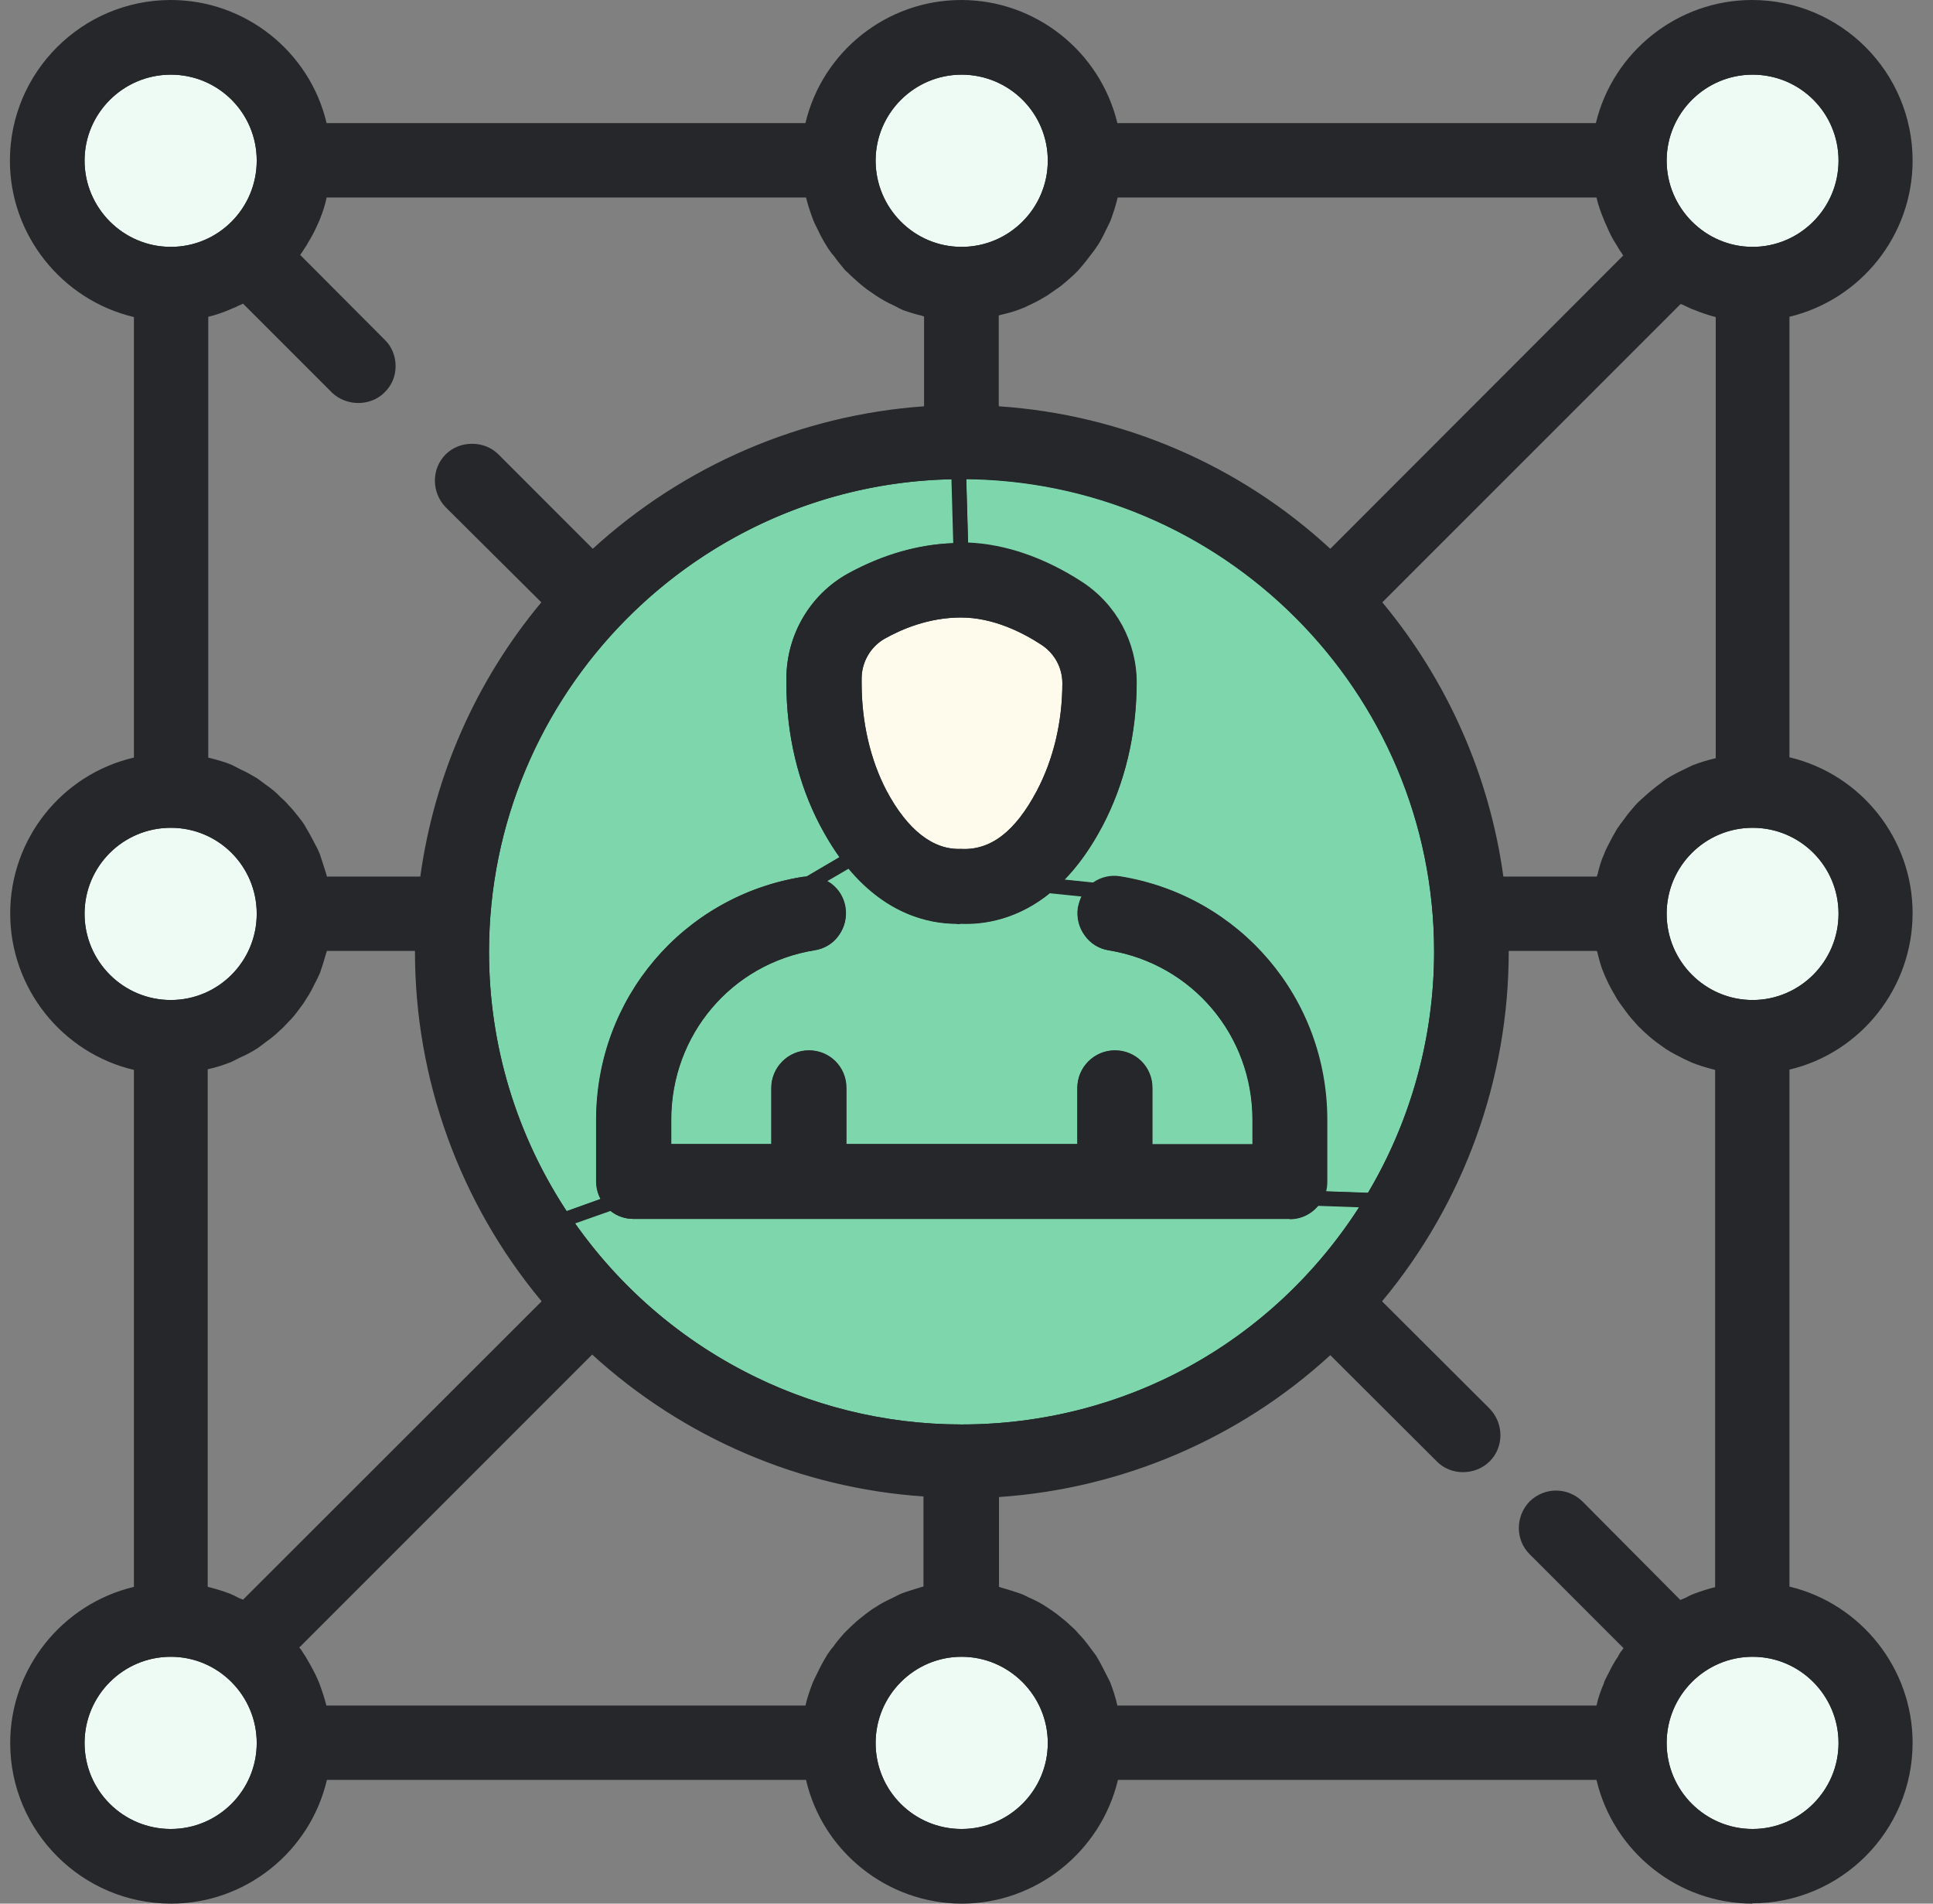 <svg width="65" height="64" viewBox="0 0 65 64" fill="none" xmlns="http://www.w3.org/2000/svg">
<rect x="0" y="0" width="65" height="64" fill="#808080" stroke="none"/>
<g clip-path="url(#clip0_149_1188)">
<path d="M58.934 2.27C60.663 2.27 62.074 3.68 62.074 5.41C62.074 7.14 60.663 8.56 58.934 8.56C57.203 8.56 55.794 7.15 55.794 5.41C55.794 3.67 57.194 2.27 58.934 2.27Z" fill="#EEFBF4"/>
<path d="M58.933 8.8C57.063 8.8 55.553 7.28 55.553 5.4C55.553 3.52 57.073 2.02 58.933 2.02C60.793 2.02 62.313 3.54 62.313 5.4C62.313 7.26 60.793 8.8 58.933 8.8ZM58.933 2.51C57.343 2.51 56.043 3.81 56.043 5.4C56.043 6.99 57.343 8.3 58.933 8.3C60.523 8.3 61.823 7 61.823 5.4C61.823 3.8 60.533 2.51 58.933 2.51Z" fill="#26272B"/>
<path d="M58.934 27.58C60.663 27.58 62.074 28.99 62.074 30.72C62.074 32.45 60.663 33.87 58.934 33.87C57.203 33.87 55.794 32.46 55.794 30.72C55.794 28.98 57.194 27.58 58.934 27.58Z" fill="#EEFBF4"/>
<path d="M58.933 34.11C57.063 34.11 55.553 32.59 55.553 30.71C55.553 28.83 57.073 27.33 58.933 27.33C60.793 27.33 62.313 28.85 62.313 30.71C62.313 32.57 60.793 34.11 58.933 34.11ZM58.933 27.83C57.343 27.83 56.043 29.12 56.043 30.72C56.043 32.32 57.343 33.62 58.933 33.62C60.523 33.62 61.823 32.32 61.823 30.72C61.823 29.12 60.533 27.83 58.933 27.83Z" fill="#26272B"/>
<path d="M58.934 55.45C60.663 55.45 62.074 56.86 62.074 58.6C62.074 60.34 60.663 61.74 58.934 61.74C57.203 61.74 55.794 60.33 55.794 58.6C55.794 56.87 57.194 55.45 58.934 55.45Z" fill="#EEFBF4"/>
<path d="M58.933 61.98C57.063 61.98 55.553 60.46 55.553 58.6C55.553 56.74 57.073 55.2 58.933 55.2C60.793 55.2 62.313 56.72 62.313 58.6C62.313 60.48 60.793 61.98 58.933 61.98ZM58.933 55.7C57.343 55.7 56.043 57 56.043 58.6C56.043 60.2 57.343 61.49 58.933 61.49C60.523 61.49 61.823 60.19 61.823 58.6C61.823 57.01 60.533 55.7 58.933 55.7Z" fill="#26272B"/>
<path d="M32.334 55.45C34.074 55.45 35.484 56.86 35.484 58.6C35.484 60.34 34.074 61.74 32.334 61.74C30.594 61.74 29.194 60.33 29.194 58.6C29.194 56.87 30.604 55.45 32.334 55.45Z" fill="#EEFBF4"/>
<path d="M32.334 61.98C30.464 61.98 28.954 60.46 28.954 58.6C28.954 56.74 30.474 55.2 32.334 55.2C34.194 55.2 35.734 56.72 35.734 58.6C35.734 60.48 34.214 61.98 32.334 61.98ZM32.334 55.7C30.744 55.7 29.444 57 29.444 58.6C29.444 60.2 30.734 61.49 32.334 61.49C33.934 61.49 35.234 60.19 35.234 58.6C35.234 57.01 33.934 55.7 32.334 55.7Z" fill="#26272B"/>
<path d="M32.334 2.27C34.074 2.27 35.484 3.68 35.484 5.41C35.484 7.14 34.074 8.56 32.334 8.56C30.594 8.56 29.194 7.15 29.194 5.41C29.194 3.67 30.604 2.27 32.334 2.27Z" fill="#EEFBF4"/>
<path d="M32.334 8.8C30.464 8.8 28.954 7.28 28.954 5.4C28.954 3.52 30.474 2.02 32.334 2.02C34.194 2.02 35.734 3.54 35.734 5.4C35.734 7.26 34.214 8.8 32.334 8.8ZM32.334 2.51C30.744 2.51 29.444 3.81 29.444 5.4C29.444 6.99 30.734 8.3 32.334 8.3C33.934 8.3 35.234 7 35.234 5.4C35.234 3.8 33.934 2.51 32.334 2.51Z" fill="#26272B"/>
<path d="M5.743 2.27C7.473 2.27 8.883 3.68 8.883 5.41C8.883 7.14 7.473 8.56 5.743 8.56C4.013 8.56 2.593 7.15 2.593 5.41C2.593 3.67 4.003 2.27 5.743 2.27Z" fill="#EEFBF4"/>
<path d="M5.743 8.8C3.873 8.8 2.343 7.28 2.343 5.4C2.343 3.52 3.863 2.02 5.743 2.02C7.623 2.02 9.123 3.54 9.123 5.4C9.123 7.26 7.603 8.8 5.743 8.8ZM5.743 2.51C4.143 2.51 2.843 3.81 2.843 5.4C2.843 6.99 4.143 8.3 5.743 8.3C7.343 8.3 8.633 7 8.633 5.4C8.633 3.8 7.343 2.51 5.743 2.51Z" fill="#26272B"/>
<path d="M5.743 27.58C7.473 27.58 8.883 28.99 8.883 30.72C8.883 32.45 7.473 33.87 5.743 33.87C4.013 33.87 2.593 32.46 2.593 30.72C2.593 28.98 4.003 27.58 5.743 27.58Z" fill="#EEFBF4"/>
<path d="M5.743 34.11C3.873 34.11 2.343 32.59 2.343 30.71C2.343 28.83 3.863 27.33 5.743 27.33C7.623 27.33 9.123 28.85 9.123 30.71C9.123 32.57 7.603 34.11 5.743 34.11ZM5.743 27.83C4.143 27.83 2.843 29.12 2.843 30.72C2.843 32.32 4.143 33.62 5.743 33.62C7.343 33.62 8.633 32.32 8.633 30.72C8.633 29.12 7.343 27.83 5.743 27.83Z" fill="#26272B"/>
<path d="M5.743 55.45C7.473 55.45 8.883 56.86 8.883 58.6C8.883 60.34 7.473 61.74 5.743 61.74C4.013 61.74 2.593 60.33 2.593 58.6C2.593 56.87 4.003 55.45 5.743 55.45Z" fill="#EEFBF4"/>
<path d="M5.743 61.98C3.873 61.98 2.343 60.46 2.343 58.6C2.343 56.74 3.863 55.2 5.743 55.2C7.623 55.2 9.123 56.72 9.123 58.6C9.123 60.48 7.603 61.98 5.743 61.98ZM5.743 55.7C4.143 55.7 2.843 57 2.843 58.6C2.843 60.2 4.143 61.49 5.743 61.49C7.343 61.49 8.633 60.19 8.633 58.6C8.633 57.01 7.343 55.7 5.743 55.7Z" fill="#26272B"/>
<path d="M48.474 32C48.474 35.06 47.624 37.92 46.144 40.36L44.204 40.29C44.314 40.13 44.374 39.94 44.374 39.73V37.65C44.374 33.69 41.554 30.36 37.644 29.73C37.354 29.68 37.064 29.77 36.844 29.95L35.224 29.78C35.794 29.31 36.354 28.63 36.864 27.67C37.594 26.3 37.984 24.68 37.984 22.98C37.984 21.69 37.344 20.5 36.254 19.8C34.964 18.96 33.604 18.51 32.314 18.51L32.244 15.87H32.344C41.254 15.87 48.484 23.11 48.484 32.01L48.474 32Z" fill="#7ED7AC"/>
<path d="M46.274 40.61L43.734 40.52L43.994 40.15C44.074 40.03 44.124 39.89 44.124 39.73V37.65C44.124 33.81 41.384 30.58 37.604 29.97C37.394 29.94 37.164 29.99 37.004 30.13L36.924 30.2L34.614 29.96L35.064 29.58C35.654 29.09 36.184 28.41 36.644 27.54C37.354 26.2 37.734 24.62 37.734 22.97C37.734 21.76 37.134 20.65 36.124 19.99C34.874 19.17 33.554 18.74 32.324 18.74H32.084L31.994 15.61H32.344C41.374 15.61 48.734 22.96 48.734 32C48.734 35 47.914 37.94 46.364 40.49L46.284 40.61H46.274ZM44.574 40.05L46.004 40.1C47.454 37.65 48.224 34.85 48.224 31.99C48.224 23.28 41.184 16.19 32.494 16.1L32.554 18.24C33.814 18.29 35.134 18.75 36.384 19.56C37.534 20.31 38.224 21.58 38.224 22.95C38.224 24.68 37.824 26.34 37.074 27.76C36.694 28.48 36.264 29.09 35.784 29.57L36.754 29.67C37.024 29.48 37.354 29.41 37.664 29.46C41.684 30.11 44.604 33.55 44.604 37.63V39.71C44.604 39.82 44.594 39.93 44.564 40.03L44.574 40.05Z" fill="#26272B"/>
<path d="M32.234 15.86L32.304 18.5C30.764 18.5 29.464 19.05 28.634 19.5C27.444 20.17 26.694 21.43 26.694 22.82V22.98C26.694 24.67 27.084 26.27 27.804 27.63C28.064 28.12 28.324 28.54 28.604 28.89L27.194 29.72C27.194 29.72 27.084 29.72 27.034 29.73C23.134 30.36 20.304 33.69 20.304 37.65V39.73C20.304 40 20.414 40.25 20.594 40.43L18.954 41.01C17.214 38.43 16.194 35.32 16.194 31.99C16.194 23.13 23.384 15.9 32.234 15.85V15.86Z" fill="#7ED7AC"/>
<path d="M18.854 41.31L18.744 41.15C16.914 38.43 15.944 35.27 15.944 31.99C15.944 23.01 23.254 15.65 32.234 15.6H32.474L32.564 18.73H32.314C31.134 18.73 29.944 19.06 28.764 19.7C27.644 20.33 26.954 21.52 26.954 22.8V22.96C26.954 24.59 27.324 26.16 28.034 27.5C28.284 27.98 28.554 28.39 28.814 28.72L28.994 28.94L27.284 29.94H27.214C27.214 29.94 27.134 29.94 27.114 29.94C23.314 30.56 20.574 33.78 20.574 37.62V39.7C20.574 39.9 20.654 40.09 20.794 40.23L21.074 40.51L18.884 41.29L18.854 41.31ZM31.994 16.11C23.394 16.29 16.444 23.36 16.444 32C16.444 35.11 17.344 38.12 19.054 40.72L20.204 40.31C20.114 40.13 20.054 39.93 20.054 39.73V37.65C20.054 33.57 22.974 30.13 26.994 29.48C27.034 29.48 27.084 29.47 27.124 29.47L28.234 28.82C28.014 28.51 27.794 28.15 27.574 27.74C26.834 26.33 26.444 24.68 26.444 22.97V22.81C26.444 21.35 27.234 19.99 28.514 19.28C29.684 18.64 30.874 18.3 32.054 18.26L31.994 16.12V16.11Z" fill="#26272B"/>
<path d="M44.194 40.29L46.134 40.36C43.304 45.01 38.174 48.14 32.334 48.14C26.494 48.14 21.864 45.31 18.954 41.02L20.594 40.44C20.774 40.63 21.034 40.74 21.314 40.74H43.374C43.714 40.74 44.014 40.56 44.204 40.29H44.194Z" fill="#7ED7AC"/>
<path d="M32.334 48.39C26.894 48.39 21.814 45.69 18.754 41.16L18.574 40.89L20.664 40.14L20.774 40.26C20.914 40.41 21.104 40.49 21.314 40.49H43.374C43.614 40.49 43.844 40.36 43.994 40.15L44.074 40.04L46.574 40.13L46.354 40.49C43.344 45.43 38.104 48.39 32.334 48.39ZM19.344 41.14C22.334 45.37 27.164 47.89 32.334 47.89C37.784 47.89 42.754 45.17 45.704 40.59L44.314 40.54C44.074 40.82 43.734 40.98 43.374 40.98H21.314C21.024 40.98 20.754 40.89 20.534 40.71L19.344 41.13V41.14Z" fill="#26272B"/>
<path d="M42.364 37.65V38.72H38.484V36.58C38.484 36.02 38.034 35.57 37.474 35.57C36.914 35.57 36.464 36.02 36.464 36.58V38.72H28.204V36.58C28.204 36.02 27.754 35.57 27.194 35.57C26.634 35.57 26.184 36.02 26.184 36.58V38.72H22.324V37.65C22.324 34.69 24.434 32.18 27.364 31.71C27.914 31.62 28.274 31.1 28.194 30.56C28.124 30.06 27.684 29.72 27.194 29.72L28.604 28.89C29.824 30.43 31.184 30.81 32.184 30.81C32.224 30.81 32.274 30.81 32.304 30.8C33.134 30.84 34.184 30.63 35.204 29.78L36.824 29.95C36.644 30.1 36.524 30.3 36.474 30.56C36.384 31.11 36.764 31.63 37.314 31.71C40.234 32.18 42.354 34.69 42.354 37.65H42.364Z" fill="#7ED7AC"/>
<path d="M42.604 38.97H38.234V36.58C38.234 36.16 37.894 35.82 37.474 35.82C37.054 35.82 36.714 36.16 36.714 36.58V38.97H27.954V36.58C27.954 36.16 27.614 35.82 27.194 35.82C26.774 35.82 26.434 36.16 26.434 36.58V38.97H22.074V37.65C22.074 34.56 24.284 31.95 27.324 31.46C27.514 31.43 27.684 31.33 27.804 31.17C27.924 31 27.974 30.8 27.944 30.59C27.894 30.23 27.574 29.96 27.194 29.96H26.284L28.664 28.56L28.794 28.73C29.984 30.24 31.294 30.55 32.184 30.55H32.224L32.314 30.54C32.994 30.58 34.034 30.43 35.044 29.58L35.124 29.51L37.444 29.76L36.974 30.14C36.834 30.25 36.744 30.41 36.714 30.6C36.684 30.79 36.734 30.99 36.854 31.16C36.974 31.32 37.154 31.43 37.344 31.46C40.384 31.96 42.594 34.56 42.594 37.65V38.97H42.604ZM38.734 38.47H42.114V37.65C42.114 34.8 40.084 32.41 37.284 31.95C36.954 31.9 36.664 31.72 36.474 31.45C36.274 31.18 36.194 30.84 36.244 30.51C36.274 30.38 36.314 30.25 36.364 30.14L35.294 30.03C34.194 30.91 33.084 31.08 32.334 31.04C32.274 31.05 32.224 31.05 32.184 31.05C31.214 31.05 29.814 30.72 28.544 29.2L27.824 29.62C28.144 29.8 28.374 30.12 28.434 30.51C28.484 30.84 28.404 31.18 28.204 31.45C28.014 31.72 27.724 31.89 27.404 31.94C24.604 32.39 22.574 34.79 22.574 37.64V38.46H25.944V36.57C25.944 35.88 26.504 35.31 27.204 35.31C27.904 35.31 28.464 35.87 28.464 36.57V38.46H36.234V36.57C36.234 35.88 36.794 35.31 37.494 35.31C38.194 35.31 38.754 35.87 38.754 36.57V38.46L38.734 38.47Z" fill="#26272B"/>
<path d="M35.153 21.48C35.663 21.81 35.963 22.37 35.963 22.97C35.963 24.34 35.643 25.63 35.073 26.71C34.323 28.12 33.423 28.84 32.303 28.79C31.233 28.83 30.323 28.11 29.573 26.69C29.013 25.62 28.713 24.33 28.713 22.97V22.81C28.713 22.17 29.063 21.57 29.623 21.25C30.233 20.91 31.193 20.51 32.313 20.51C33.433 20.51 34.493 21.03 35.153 21.47V21.48Z" fill="#FEFAEC"/>
<path d="M32.413 29.04C32.413 29.04 32.333 29.04 32.293 29.04C31.143 29.08 30.153 28.33 29.353 26.81C28.773 25.69 28.463 24.37 28.463 22.98V22.82C28.463 22.09 28.863 21.41 29.503 21.05C30.133 20.7 31.133 20.28 32.313 20.28C33.493 20.28 34.593 20.82 35.293 21.28C35.873 21.65 36.223 22.29 36.223 22.98C36.223 24.37 35.903 25.7 35.303 26.84C34.513 28.33 33.563 29.05 32.423 29.05L32.413 29.04ZM32.303 28.54C33.313 28.6 34.143 27.95 34.863 26.59C35.423 25.53 35.723 24.27 35.723 22.97C35.723 22.45 35.463 21.97 35.023 21.68C34.383 21.26 33.393 20.76 32.313 20.76C31.233 20.76 30.323 21.15 29.753 21.47C29.273 21.74 28.973 22.26 28.973 22.81V22.97C28.973 24.28 29.263 25.53 29.803 26.57C30.513 27.91 31.383 28.58 32.313 28.54H32.303Z" fill="#26272B"/>
<path d="M64.084 5.4C64.084 7.9 62.294 9.98 59.944 10.46V25.67C62.303 26.13 64.084 28.22 64.084 30.71C64.084 33.2 62.294 35.3 59.944 35.77V53.55C62.303 54.02 64.084 56.1 64.084 58.61C64.084 61.44 61.773 63.76 58.934 63.76C56.434 63.76 54.353 61.97 53.873 59.6H37.383C36.913 61.97 34.834 63.76 32.324 63.76C29.814 63.76 27.744 61.97 27.284 59.6H10.793C10.334 61.97 8.243 63.76 5.753 63.76C2.913 63.76 0.593 61.44 0.593 58.61C0.593 56.11 2.384 54.03 4.753 53.55V35.77C2.384 35.31 0.593 33.22 0.593 30.71C0.593 28.2 2.384 26.13 4.753 25.67V10.46C2.364 9.98 0.583 7.9 0.583 5.4C0.583 2.56 2.904 0.25 5.744 0.25C8.233 0.25 10.323 2.04 10.784 4.39H27.284C27.744 2.03 29.834 0.25 32.324 0.25C34.813 0.25 36.904 2.04 37.383 4.39H53.873C54.343 2.03 56.423 0.25 58.934 0.25C61.773 0.25 64.084 2.56 64.084 5.4ZM62.063 5.4C62.063 3.67 60.654 2.26 58.923 2.26C57.194 2.26 55.783 3.67 55.783 5.4C55.783 7.13 57.184 8.55 58.923 8.55C60.663 8.55 62.063 7.14 62.063 5.4ZM62.063 30.71C62.063 28.98 60.654 27.57 58.923 27.57C57.194 27.57 55.783 28.98 55.783 30.71C55.783 32.44 57.184 33.86 58.923 33.86C60.663 33.86 62.063 32.45 62.063 30.71ZM62.063 58.6C62.063 56.86 60.654 55.45 58.923 55.45C57.194 55.45 55.783 56.86 55.783 58.6C55.783 60.34 57.184 61.74 58.923 61.74C60.663 61.74 62.063 60.33 62.063 58.6ZM57.923 53.54V35.76H57.913C57.853 35.75 57.803 35.72 57.754 35.71C57.493 35.65 57.243 35.58 57.004 35.48C56.894 35.43 56.794 35.38 56.703 35.33C56.523 35.24 56.343 35.15 56.173 35.04C56.063 34.97 55.964 34.89 55.873 34.82C55.724 34.71 55.584 34.59 55.434 34.46C55.343 34.37 55.254 34.29 55.163 34.19C55.044 34.06 54.923 33.91 54.813 33.75C54.743 33.65 54.663 33.56 54.593 33.45C54.493 33.28 54.404 33.11 54.313 32.94C54.264 32.83 54.203 32.72 54.163 32.61C54.074 32.4 54.014 32.2 53.974 31.99C53.953 31.89 53.913 31.81 53.883 31.71H50.483C50.483 31.81 50.493 31.89 50.493 31.99C50.493 36.47 48.853 40.58 46.144 43.75L49.923 47.52C50.313 47.92 50.313 48.55 49.923 48.94C49.714 49.15 49.464 49.24 49.203 49.24C48.944 49.24 48.694 49.14 48.504 48.94L44.754 45.2C41.743 48.04 37.754 49.84 33.353 50.08V53.53C33.453 53.54 33.533 53.58 33.633 53.6C33.843 53.66 34.044 53.72 34.254 53.79C34.364 53.84 34.474 53.9 34.584 53.95C34.754 54.04 34.923 54.12 35.093 54.23C35.194 54.29 35.303 54.36 35.394 54.44C35.553 54.56 35.684 54.68 35.834 54.8C35.923 54.89 36.014 54.97 36.103 55.07C36.233 55.2 36.343 55.35 36.464 55.51L36.684 55.8C36.794 55.98 36.873 56.16 36.974 56.35L37.123 56.64C37.224 56.88 37.294 57.14 37.353 57.41C37.364 57.46 37.394 57.51 37.404 57.56V57.58H53.894V57.56C53.894 57.56 53.913 57.51 53.913 57.47C53.974 57.2 54.063 56.94 54.173 56.68C54.194 56.59 54.243 56.51 54.283 56.42C54.383 56.23 54.474 56.03 54.603 55.85C54.654 55.78 54.694 55.69 54.754 55.62L54.934 55.36L51.623 52.05C51.233 51.66 51.233 51.03 51.623 50.63C52.023 50.24 52.654 50.24 53.053 50.63L56.464 54.06C56.574 54 56.684 53.96 56.794 53.91C56.883 53.86 56.953 53.82 57.053 53.79C57.294 53.69 57.563 53.61 57.843 53.55C57.864 53.54 57.894 53.54 57.934 53.53H57.944L57.923 53.54ZM57.923 25.67V10.46H57.913C57.913 10.46 57.853 10.44 57.824 10.44C57.544 10.38 57.294 10.29 57.033 10.18C56.934 10.16 56.864 10.11 56.773 10.07C56.663 10.02 56.553 9.98 56.444 9.92L46.123 20.24C48.364 22.86 49.853 26.12 50.313 29.72H53.864C53.883 29.62 53.923 29.54 53.953 29.44C54.004 29.23 54.063 29.03 54.144 28.82C54.184 28.71 54.243 28.6 54.294 28.49C54.383 28.32 54.474 28.15 54.574 27.98C54.644 27.87 54.724 27.77 54.794 27.68C54.904 27.52 55.023 27.38 55.144 27.24C55.233 27.14 55.324 27.06 55.413 26.97C55.563 26.84 55.703 26.71 55.853 26.61C55.964 26.54 56.044 26.46 56.154 26.39C56.324 26.28 56.504 26.18 56.684 26.1C56.783 26.05 56.873 26 56.983 25.95C57.224 25.85 57.483 25.78 57.733 25.72C57.783 25.71 57.834 25.68 57.894 25.67H57.904H57.923ZM54.923 8.61C54.853 8.54 54.794 8.45 54.733 8.35C54.673 8.28 54.633 8.2 54.584 8.13C54.464 7.95 54.364 7.75 54.264 7.55C54.224 7.46 54.173 7.39 54.154 7.31C54.044 7.05 53.964 6.79 53.894 6.52C53.894 6.48 53.883 6.46 53.873 6.42L37.383 6.41C37.373 6.48 37.343 6.53 37.334 6.58C37.273 6.85 37.203 7.09 37.103 7.35L36.953 7.64C36.853 7.82 36.773 8 36.663 8.17C36.593 8.28 36.514 8.38 36.444 8.47C36.324 8.62 36.214 8.76 36.084 8.91C35.993 9.01 35.904 9.09 35.813 9.18C35.663 9.3 35.533 9.42 35.373 9.53C35.273 9.6 35.163 9.68 35.074 9.75C34.904 9.85 34.733 9.94 34.563 10.03C34.453 10.08 34.343 10.14 34.224 10.19C34.033 10.26 33.824 10.32 33.614 10.37C33.514 10.39 33.434 10.43 33.334 10.46V13.9C37.733 14.14 41.714 15.95 44.733 18.8L54.913 8.62L54.923 8.61ZM46.133 40.36C47.614 37.92 48.464 35.06 48.464 32C48.464 23.11 41.233 15.86 32.324 15.86H32.224C23.373 15.91 16.183 23.14 16.183 32C16.183 35.33 17.203 38.44 18.944 41.02C21.843 45.31 26.773 48.14 32.324 48.14C38.163 48.14 43.294 45.02 46.123 40.36H46.133ZM35.483 5.4C35.483 3.67 34.074 2.26 32.334 2.26C30.593 2.26 29.194 3.67 29.194 5.4C29.194 7.13 30.604 8.55 32.334 8.55C34.063 8.55 35.483 7.14 35.483 5.4ZM35.483 58.6C35.483 56.86 34.074 55.45 32.334 55.45C30.593 55.45 29.194 56.86 29.194 58.6C29.194 60.34 30.604 61.74 32.334 61.74C34.063 61.74 35.483 60.33 35.483 58.6ZM31.323 53.54V50.09C26.924 49.85 22.953 48.05 19.924 45.21L9.754 55.38C9.823 55.47 9.883 55.55 9.944 55.64C9.993 55.71 10.043 55.8 10.094 55.87C10.204 56.05 10.313 56.25 10.414 56.44L10.524 56.7C10.623 56.96 10.704 57.22 10.764 57.49C10.774 57.53 10.784 57.55 10.784 57.58V57.6H27.273C27.273 57.6 27.284 57.59 27.284 57.58L27.323 57.43C27.384 57.16 27.474 56.91 27.564 56.66C27.604 56.56 27.663 56.47 27.713 56.37C27.803 56.19 27.893 56.01 28.003 55.84C28.064 55.73 28.154 55.63 28.224 55.54C28.334 55.38 28.453 55.24 28.573 55.1C28.674 55 28.753 54.92 28.854 54.83C28.983 54.7 29.134 54.59 29.284 54.48C29.393 54.39 29.494 54.32 29.604 54.26C29.764 54.15 29.933 54.07 30.113 53.98C30.224 53.93 30.334 53.87 30.444 53.82C30.634 53.75 30.843 53.69 31.064 53.63C31.154 53.61 31.244 53.57 31.334 53.56L31.323 53.54ZM31.323 13.89V10.45C31.224 10.43 31.143 10.39 31.044 10.36C30.834 10.31 30.634 10.25 30.433 10.18C30.323 10.13 30.213 10.07 30.104 10.02C29.924 9.93 29.753 9.84 29.593 9.74C29.483 9.67 29.384 9.59 29.273 9.52C29.123 9.41 28.983 9.29 28.843 9.17C28.744 9.08 28.663 8.99 28.564 8.9C28.444 8.75 28.323 8.61 28.213 8.46C28.143 8.36 28.053 8.27 27.994 8.16C27.884 7.99 27.784 7.81 27.703 7.63C27.654 7.53 27.593 7.44 27.553 7.34C27.453 7.08 27.373 6.83 27.314 6.57C27.303 6.52 27.294 6.47 27.273 6.41H27.264L10.774 6.4C10.774 6.4 10.764 6.47 10.754 6.5C10.694 6.78 10.604 7.05 10.514 7.3C10.473 7.39 10.444 7.46 10.403 7.54C10.303 7.75 10.194 7.94 10.084 8.12L9.934 8.34C9.873 8.43 9.803 8.51 9.743 8.6L12.733 11.6C13.133 11.99 13.133 12.63 12.733 13.02C12.543 13.21 12.284 13.31 12.034 13.31C11.784 13.31 11.524 13.21 11.313 13.02L8.204 9.91C8.104 9.96 7.994 10.01 7.883 10.06C7.793 10.1 7.713 10.15 7.623 10.17C7.364 10.28 7.104 10.36 6.833 10.43C6.793 10.43 6.774 10.44 6.744 10.45H6.723V25.66H6.744C6.744 25.66 6.843 25.7 6.894 25.71C7.163 25.77 7.413 25.84 7.663 25.94L7.954 26.09C8.143 26.18 8.313 26.27 8.504 26.38L8.793 26.6C8.954 26.71 9.094 26.83 9.233 26.96C9.334 27.05 9.414 27.13 9.504 27.23C9.633 27.36 9.743 27.51 9.864 27.67C9.934 27.77 10.014 27.86 10.073 27.97C10.184 28.14 10.264 28.31 10.354 28.48C10.414 28.59 10.463 28.7 10.514 28.81C10.584 29.02 10.643 29.22 10.704 29.43C10.723 29.53 10.764 29.61 10.774 29.71H14.334C14.784 26.11 16.273 22.86 18.523 20.23L15.143 16.86C14.754 16.46 14.754 15.83 15.143 15.44C15.534 15.04 16.174 15.04 16.564 15.44L19.904 18.78C22.933 15.94 26.904 14.13 31.303 13.88L31.323 13.89ZM8.213 54.08L18.544 43.76C15.834 40.59 14.194 36.48 14.194 32C14.194 31.9 14.204 31.82 14.204 31.72H10.793C10.784 31.82 10.743 31.9 10.723 32C10.664 32.21 10.604 32.41 10.534 32.62C10.483 32.73 10.434 32.84 10.373 32.95C10.284 33.12 10.204 33.29 10.094 33.46C10.034 33.57 9.963 33.67 9.883 33.76C9.764 33.92 9.653 34.06 9.524 34.2C9.434 34.3 9.354 34.38 9.254 34.47C9.123 34.6 8.973 34.73 8.813 34.83L8.524 35.05C8.344 35.16 8.174 35.26 7.973 35.34L7.684 35.49C7.444 35.59 7.184 35.66 6.913 35.72C6.864 35.73 6.814 35.76 6.763 35.77H6.744V53.55H6.763C6.763 53.55 6.824 53.56 6.854 53.57C7.123 53.63 7.383 53.72 7.644 53.81C7.734 53.85 7.814 53.88 7.904 53.93C8.014 53.98 8.123 54.02 8.223 54.08H8.213ZM8.883 5.4C8.883 3.67 7.473 2.26 5.744 2.26C4.013 2.26 2.594 3.67 2.594 5.4C2.594 7.13 4.003 8.55 5.744 8.55C7.484 8.55 8.883 7.14 8.883 5.4ZM8.883 30.71C8.883 28.98 7.473 27.57 5.744 27.57C4.013 27.57 2.594 28.98 2.594 30.71C2.594 32.44 4.003 33.86 5.744 33.86C7.484 33.86 8.883 32.45 8.883 30.71ZM8.883 58.6C8.883 56.86 7.473 55.45 5.744 55.45C4.013 55.45 2.594 56.86 2.594 58.6C2.594 60.34 4.003 61.74 5.744 61.74C7.484 61.74 8.883 60.33 8.883 58.6Z" fill="#26272B"/>
<path d="M58.934 64C56.434 64 54.254 62.26 53.684 59.84H37.593C37.014 62.26 34.834 64 32.343 64C29.854 64 27.663 62.26 27.104 59.84H10.993C10.424 62.26 8.254 64 5.753 64C2.773 64 0.343 61.58 0.343 58.6C0.343 56.1 2.083 53.93 4.503 53.35V35.97C2.083 35.4 0.343 33.22 0.343 30.71C0.343 28.2 2.083 26.03 4.503 25.47V10.66C2.074 10.08 0.333 7.9 0.333 5.4C0.333 2.42 2.764 0 5.744 0C8.243 0 10.414 1.73 10.983 4.14H27.084C27.654 1.73 29.823 0 32.324 0C34.824 0 36.993 1.73 37.574 4.14H53.663C54.243 1.73 56.423 0 58.913 0C61.894 0 64.314 2.42 64.314 5.4C64.314 7.9 62.584 10.07 60.173 10.65V25.46C62.584 26.03 64.314 28.2 64.314 30.7C64.314 33.2 62.584 35.39 60.173 35.96V53.34C62.584 53.92 64.314 56.1 64.314 58.59C64.314 61.57 61.894 63.99 58.913 63.99L58.934 64ZM37.184 59.35H54.084L54.123 59.55C54.584 61.84 56.603 63.51 58.934 63.51C61.633 63.51 63.834 61.31 63.834 58.61C63.834 56.28 62.173 54.26 59.894 53.8L59.694 53.76V35.57L59.894 35.53C62.173 35.08 63.834 33.06 63.834 30.72C63.834 28.38 62.173 26.37 59.894 25.92L59.694 25.88V10.26L59.894 10.22C62.173 9.76 63.834 7.74 63.834 5.41C63.834 2.71 61.633 0.51 58.934 0.51C56.603 0.51 54.584 2.17 54.123 4.45L54.084 4.65H37.184L37.144 4.45C36.684 2.16 34.663 0.51 32.334 0.51C30.003 0.51 27.983 2.17 27.534 4.45L27.494 4.65H10.584L10.543 4.45C10.094 2.17 8.073 0.51 5.744 0.51C3.034 0.5 0.833 2.7 0.833 5.4C0.833 7.73 2.494 9.75 4.793 10.21L4.994 10.25V25.87L4.793 25.91C2.503 26.36 0.833 28.37 0.833 30.71C0.833 33.05 2.494 35.07 4.793 35.52L4.994 35.56V53.75L4.793 53.79C2.503 54.25 0.833 56.27 0.833 58.6C0.833 61.3 3.043 63.5 5.753 63.5C8.084 63.5 10.104 61.84 10.553 59.55L10.594 59.35H27.503L27.544 59.55C27.994 61.84 30.014 63.5 32.343 63.5C34.673 63.5 36.694 61.84 37.154 59.54L37.194 59.34L37.184 59.35ZM58.934 61.98C57.063 61.98 55.553 60.46 55.553 58.6C55.553 56.74 57.074 55.2 58.934 55.2C60.794 55.2 62.313 56.72 62.313 58.6C62.313 60.48 60.794 61.98 58.934 61.98ZM58.934 55.7C57.343 55.7 56.044 57 56.044 58.6C56.044 60.2 57.343 61.49 58.934 61.49C60.523 61.49 61.824 60.19 61.824 58.6C61.824 57.01 60.533 55.7 58.934 55.7ZM32.334 61.98C30.463 61.98 28.953 60.46 28.953 58.6C28.953 56.74 30.474 55.2 32.334 55.2C34.194 55.2 35.733 56.72 35.733 58.6C35.733 60.48 34.214 61.98 32.334 61.98ZM32.334 55.7C30.744 55.7 29.444 57 29.444 58.6C29.444 60.2 30.733 61.49 32.334 61.49C33.934 61.49 35.233 60.19 35.233 58.6C35.233 57.01 33.934 55.7 32.334 55.7ZM5.744 61.98C3.873 61.98 2.344 60.46 2.344 58.6C2.344 56.74 3.864 55.2 5.744 55.2C7.623 55.2 9.123 56.72 9.123 58.6C9.123 60.48 7.604 61.98 5.744 61.98ZM5.744 55.7C4.144 55.7 2.844 57 2.844 58.6C2.844 60.2 4.144 61.49 5.744 61.49C7.343 61.49 8.633 60.19 8.633 58.6C8.633 57.01 7.343 55.7 5.744 55.7ZM53.873 57.84H37.133V57.59C37.133 57.59 37.103 57.51 37.093 57.48C37.023 57.19 36.953 56.96 36.873 56.75L36.644 56.3C36.584 56.18 36.523 56.06 36.453 55.95L36.254 55.68C36.133 55.52 36.033 55.39 35.913 55.27C35.853 55.2 35.794 55.14 35.733 55.09L35.514 54.89C35.423 54.81 35.334 54.73 35.233 54.66C35.144 54.59 35.044 54.52 34.953 54.47C34.783 54.36 34.623 54.28 34.464 54.2C34.413 54.18 34.364 54.15 34.303 54.12C34.254 54.09 34.203 54.07 34.144 54.04C33.964 53.98 33.754 53.92 33.553 53.86C33.523 53.86 33.483 53.84 33.444 53.83C33.404 53.82 33.353 53.8 33.313 53.8L33.093 53.77V49.87H33.324C37.523 49.62 41.514 47.91 44.563 45.04L44.743 44.87L48.673 48.78C48.964 49.08 49.444 49.08 49.743 48.78C50.044 48.48 50.033 48.01 49.743 47.71L45.803 43.78L45.953 43.61C48.724 40.37 50.243 36.25 50.243 32.01C50.243 31.97 50.243 31.93 50.243 31.89C50.243 31.84 50.243 31.79 50.243 31.73V31.48H54.084L54.133 31.67C54.133 31.67 54.154 31.75 54.173 31.79C54.194 31.84 54.203 31.89 54.224 31.95C54.273 32.17 54.334 32.36 54.404 32.54C54.434 32.62 54.464 32.69 54.493 32.75L54.544 32.86C54.623 33.02 54.714 33.18 54.813 33.35C54.873 33.43 54.934 33.52 55.004 33.61C55.123 33.79 55.243 33.93 55.353 34.05C55.413 34.11 55.464 34.17 55.523 34.22L55.614 34.31C55.743 34.43 55.883 34.55 56.023 34.65C56.123 34.72 56.214 34.79 56.313 34.86C56.474 34.96 56.644 35.05 56.813 35.13C56.923 35.19 57.014 35.23 57.114 35.27C57.303 35.35 57.533 35.42 57.824 35.49C57.853 35.49 57.883 35.51 57.913 35.52H58.163L58.184 35.78V53.81H57.934C57.633 53.88 57.383 53.96 57.133 54.06C57.044 54.09 56.983 54.12 56.904 54.17L56.764 54.23C56.703 54.26 56.633 54.28 56.574 54.32L56.413 54.41L52.864 50.85C52.563 50.56 52.084 50.56 51.773 50.85C51.483 51.15 51.483 51.63 51.773 51.92L55.224 55.37L54.913 55.8C54.913 55.8 54.853 55.88 54.834 55.92C54.813 55.96 54.794 55.99 54.773 56.02C54.663 56.19 54.574 56.37 54.474 56.55L54.434 56.64C54.434 56.64 54.394 56.73 54.383 56.77C54.273 57.04 54.194 57.29 54.133 57.55C54.133 57.57 54.133 57.61 54.114 57.64V57.83L53.864 57.85L53.873 57.84ZM37.574 57.34H53.684C53.743 57.07 53.834 56.82 53.934 56.59C53.934 56.55 53.974 56.48 54.004 56.42L54.044 56.34C54.154 56.12 54.254 55.92 54.383 55.73C54.404 55.71 54.413 55.68 54.423 55.66C54.453 55.6 54.493 55.54 54.544 55.48L54.593 55.41L51.434 52.25C50.953 51.77 50.953 50.98 51.434 50.48C51.934 49.99 52.714 49.99 53.214 50.48L56.504 53.79C56.504 53.79 56.553 53.77 56.574 53.76L56.673 53.72C56.754 53.68 56.834 53.63 56.944 53.59C57.184 53.5 57.423 53.42 57.673 53.36V35.97C57.353 35.89 57.114 35.81 56.904 35.73C56.794 35.68 56.694 35.63 56.603 35.59C56.383 35.48 56.194 35.38 56.023 35.27C55.913 35.19 55.813 35.12 55.714 35.05C55.553 34.93 55.404 34.8 55.254 34.66L55.163 34.57C55.093 34.51 55.033 34.44 54.974 34.37C54.843 34.23 54.724 34.08 54.603 33.91C54.523 33.8 54.453 33.71 54.383 33.6C54.273 33.41 54.173 33.24 54.084 33.06L54.033 32.95C53.993 32.87 53.953 32.78 53.923 32.7C53.843 32.52 53.783 32.3 53.724 32.06C53.724 32.03 53.703 32 53.694 31.97H50.733V32C50.733 36.28 49.224 40.45 46.474 43.75L50.093 47.36C50.574 47.86 50.574 48.65 50.093 49.13C49.603 49.62 48.773 49.61 48.313 49.13L44.733 45.56C41.684 48.36 37.743 50.05 33.593 50.33V53.35L33.684 53.38C33.904 53.44 34.114 53.51 34.324 53.58C34.404 53.61 34.464 53.64 34.523 53.67C34.574 53.7 34.623 53.72 34.673 53.74C34.864 53.83 35.044 53.92 35.214 54.04C35.313 54.1 35.423 54.18 35.533 54.26C35.644 54.35 35.743 54.43 35.843 54.51L36.084 54.73C36.154 54.79 36.214 54.86 36.273 54.93C36.404 55.06 36.514 55.2 36.633 55.36L36.864 55.67C36.953 55.82 37.023 55.95 37.084 56.07L37.324 56.54C37.423 56.79 37.504 57.04 37.574 57.34ZM27.523 57.84H10.543V57.59C10.473 57.3 10.393 57.04 10.293 56.78L10.184 56.53C10.094 56.35 9.993 56.17 9.883 55.99L9.743 55.77C9.684 55.69 9.633 55.61 9.563 55.54L9.414 55.37L19.913 44.87L20.093 45.03C23.154 47.91 27.143 49.62 31.334 49.85H31.564V53.76L31.354 53.79C31.354 53.79 31.253 53.82 31.203 53.83L31.113 53.86C30.904 53.92 30.703 53.98 30.514 54.05C30.474 54.07 30.424 54.09 30.373 54.12C30.314 54.15 30.253 54.18 30.203 54.2C30.023 54.29 29.873 54.36 29.733 54.46C29.613 54.53 29.523 54.59 29.424 54.67C29.284 54.78 29.143 54.88 29.023 55C28.924 55.09 28.834 55.17 28.744 55.27C28.634 55.39 28.523 55.52 28.424 55.67L28.354 55.76C28.303 55.82 28.253 55.88 28.213 55.95C28.104 56.12 28.014 56.29 27.933 56.47L27.873 56.57C27.843 56.63 27.814 56.68 27.794 56.74C27.683 57 27.613 57.24 27.564 57.47L27.523 57.64V57.83V57.84ZM10.983 57.34H27.084C27.143 57.09 27.224 56.84 27.334 56.56C27.363 56.49 27.404 56.41 27.444 56.33L27.483 56.25C27.573 56.06 27.674 55.87 27.784 55.69C27.823 55.61 27.893 55.53 27.953 55.44L28.014 55.37C28.123 55.21 28.253 55.06 28.384 54.91C28.494 54.8 28.584 54.71 28.683 54.62C28.814 54.49 28.963 54.38 29.113 54.26C29.244 54.16 29.354 54.08 29.463 54.02C29.604 53.92 29.784 53.83 29.994 53.73C30.053 53.7 30.104 53.68 30.154 53.65C30.213 53.62 30.273 53.59 30.323 53.57C30.534 53.49 30.753 53.43 30.974 53.36L31.044 53.34C31.044 53.34 31.044 53.34 31.053 53.34V50.31C26.913 50.03 22.974 48.34 19.913 45.54L10.063 55.39C10.063 55.39 10.104 55.44 10.123 55.46L10.284 55.71C10.403 55.91 10.514 56.11 10.614 56.31L10.733 56.58C10.834 56.85 10.914 57.1 10.973 57.33L10.983 57.34ZM8.243 54.39L8.073 54.29C8.014 54.25 7.954 54.23 7.894 54.2L7.793 54.16C7.694 54.1 7.614 54.07 7.543 54.04C7.284 53.94 7.034 53.86 6.793 53.81L6.734 53.79H6.513L6.494 53.54V35.51H6.744C6.744 35.51 6.824 35.48 6.854 35.47C7.144 35.4 7.373 35.33 7.583 35.25L7.854 35.11C8.043 35.02 8.213 34.93 8.383 34.83L8.653 34.62C8.803 34.51 8.944 34.4 9.063 34.28C9.164 34.19 9.243 34.11 9.323 34.02C9.454 33.89 9.553 33.76 9.653 33.62C9.743 33.51 9.803 33.42 9.864 33.32C9.973 33.15 10.053 32.98 10.133 32.82C10.194 32.71 10.243 32.6 10.284 32.5C10.344 32.32 10.403 32.11 10.463 31.91C10.463 31.88 10.483 31.84 10.493 31.81C10.504 31.76 10.524 31.72 10.524 31.67L10.553 31.45H14.434V31.7C14.434 31.75 14.434 31.81 14.434 31.86C14.434 31.9 14.434 31.94 14.434 31.98C14.434 36.22 15.954 40.34 18.724 43.58L18.873 43.75L8.243 54.37V54.39ZM6.994 53.35C7.223 53.41 7.473 53.48 7.734 53.58C7.833 53.62 7.934 53.67 8.024 53.72L8.094 53.75C8.094 53.75 8.143 53.77 8.174 53.78L18.213 43.75C15.463 40.45 13.954 36.29 13.954 32V31.97H10.993L10.963 32.06C10.903 32.28 10.834 32.49 10.764 32.7C10.704 32.83 10.653 32.95 10.584 33.07C10.504 33.24 10.414 33.41 10.293 33.59C10.233 33.7 10.153 33.8 10.073 33.91C9.934 34.1 9.823 34.24 9.684 34.37C9.604 34.46 9.514 34.56 9.403 34.65C9.274 34.78 9.114 34.91 8.944 35.03L8.664 35.24C8.454 35.37 8.274 35.47 8.063 35.56L7.784 35.7C7.534 35.8 7.293 35.88 6.984 35.95V53.34L6.994 53.35ZM32.334 48.39C26.893 48.39 21.814 45.69 18.753 41.16C16.924 38.44 15.954 35.28 15.954 32C15.954 23.02 23.264 15.66 32.243 15.61H32.343C41.373 15.61 48.733 22.96 48.733 32C48.733 35 47.913 37.94 46.364 40.49C43.353 45.43 38.114 48.39 32.343 48.39H32.334ZM32.233 16.11C23.523 16.16 16.444 23.29 16.444 32C16.444 35.17 17.384 38.24 19.163 40.88C22.134 45.27 27.064 47.89 32.334 47.89C37.923 47.89 43.004 45.03 45.923 40.23C47.423 37.76 48.224 34.91 48.224 32C48.224 23.24 41.093 16.11 32.334 16.11H32.233ZM58.934 34.11C57.063 34.11 55.553 32.59 55.553 30.71C55.553 28.83 57.074 27.33 58.934 27.33C60.794 27.33 62.313 28.85 62.313 30.71C62.313 32.57 60.794 34.11 58.934 34.11ZM58.934 27.83C57.343 27.83 56.044 29.12 56.044 30.72C56.044 32.32 57.343 33.62 58.934 33.62C60.523 33.62 61.824 32.32 61.824 30.72C61.824 29.12 60.533 27.83 58.934 27.83ZM5.744 34.11C3.873 34.11 2.344 32.59 2.344 30.71C2.344 28.83 3.864 27.33 5.744 27.33C7.623 27.33 9.123 28.85 9.123 30.71C9.123 32.57 7.604 34.11 5.744 34.11ZM5.744 27.83C4.144 27.83 2.844 29.12 2.844 30.72C2.844 32.32 4.144 33.62 5.744 33.62C7.343 33.62 8.633 32.32 8.633 30.72C8.633 29.12 7.343 27.83 5.744 27.83ZM54.074 29.96H50.114L50.084 29.74C49.644 26.28 48.214 23.05 45.953 20.39L45.803 20.22L56.413 9.61L56.574 9.7C56.633 9.74 56.703 9.76 56.764 9.79L56.873 9.84C56.873 9.84 56.934 9.87 56.964 9.88C57.014 9.9 57.044 9.92 57.084 9.93C57.373 10.05 57.614 10.13 57.864 10.18L57.934 10.2H58.144V10.45L58.154 25.91H57.894C57.894 25.91 57.894 25.91 57.873 25.92C57.843 25.93 57.813 25.94 57.794 25.95C57.504 26.02 57.273 26.09 57.074 26.17C56.993 26.2 56.913 26.24 56.834 26.28C56.603 26.39 56.434 26.48 56.273 26.58C56.224 26.61 56.184 26.65 56.133 26.68C56.084 26.72 56.033 26.76 55.974 26.8C55.843 26.9 55.703 27.01 55.563 27.14L55.483 27.21C55.423 27.27 55.364 27.32 55.313 27.38C55.194 27.51 55.084 27.65 54.974 27.8C54.894 27.9 54.824 28 54.754 28.1C54.673 28.25 54.574 28.42 54.493 28.58L54.444 28.69C54.413 28.75 54.383 28.82 54.364 28.88C54.283 29.07 54.224 29.26 54.173 29.48C54.163 29.54 54.144 29.59 54.123 29.64C54.114 29.68 54.093 29.72 54.084 29.76L54.033 29.95L54.074 29.96ZM50.544 29.47H53.694C53.694 29.47 53.714 29.41 53.724 29.38C53.783 29.14 53.843 28.92 53.934 28.73C53.953 28.67 53.993 28.58 54.033 28.5L54.084 28.4C54.173 28.22 54.273 28.04 54.373 27.87C54.464 27.74 54.533 27.64 54.614 27.54C54.724 27.38 54.853 27.23 54.983 27.08C55.044 27.01 55.114 26.94 55.184 26.88L55.264 26.81C55.423 26.66 55.574 26.54 55.724 26.42C55.783 26.38 55.834 26.34 55.873 26.31C55.923 26.27 55.974 26.23 56.033 26.19C56.203 26.08 56.394 25.98 56.603 25.88C56.733 25.82 56.824 25.77 56.913 25.73C57.144 25.64 57.394 25.56 57.694 25.49V10.66C57.423 10.59 57.194 10.51 56.953 10.41C56.904 10.4 56.824 10.36 56.764 10.33L56.593 10.25C56.593 10.25 56.544 10.23 56.514 10.22L46.483 20.25C48.673 22.89 50.084 26.07 50.553 29.47H50.544ZM14.563 29.96H10.563L10.534 29.74C10.534 29.74 10.514 29.65 10.504 29.6C10.493 29.56 10.483 29.52 10.473 29.48C10.414 29.29 10.354 29.09 10.284 28.88C10.243 28.8 10.204 28.69 10.143 28.59C10.053 28.41 9.973 28.25 9.873 28.09C9.813 27.98 9.743 27.89 9.674 27.8C9.543 27.63 9.444 27.5 9.334 27.39C9.243 27.29 9.164 27.21 9.084 27.13C8.944 26.99 8.813 26.88 8.664 26.78L8.364 26.56C8.213 26.47 8.053 26.38 7.864 26.3L7.564 26.15C7.373 26.07 7.144 26 6.854 25.94C6.814 25.93 6.784 25.92 6.753 25.91H6.503V25.65L6.494 10.19H6.713C6.713 10.19 6.793 10.17 6.854 10.17C7.053 10.12 7.314 10.04 7.543 9.94C7.614 9.92 7.663 9.89 7.704 9.87L7.793 9.83C7.894 9.78 8.004 9.74 8.094 9.69L8.254 9.61L11.493 12.85C11.793 13.13 12.284 13.13 12.563 12.85C12.713 12.71 12.793 12.52 12.793 12.31C12.793 12.1 12.713 11.92 12.573 11.78L9.434 8.63L9.553 8.46C9.553 8.46 9.623 8.37 9.653 8.32C9.684 8.28 9.713 8.24 9.743 8.2L9.883 7.99C9.983 7.82 10.084 7.64 10.184 7.44L10.293 7.2C10.393 6.94 10.473 6.69 10.524 6.44L10.764 6.49L10.543 6.37V6.12L10.784 6.14H27.373L27.503 6.26L27.553 6.46C27.613 6.71 27.683 6.95 27.794 7.23C27.814 7.29 27.843 7.34 27.873 7.4L27.924 7.5C28.014 7.69 28.104 7.86 28.203 8.01C28.253 8.09 28.303 8.16 28.354 8.22L28.413 8.3C28.514 8.43 28.623 8.56 28.733 8.7C28.784 8.75 28.834 8.8 28.884 8.85C28.924 8.89 28.963 8.93 29.014 8.97C29.143 9.09 29.284 9.21 29.424 9.31L29.733 9.52C29.873 9.61 30.034 9.7 30.213 9.78C30.264 9.8 30.323 9.83 30.384 9.86C30.433 9.89 30.483 9.91 30.534 9.93C30.703 9.99 30.904 10.05 31.093 10.1C31.154 10.11 31.203 10.13 31.253 10.15C31.294 10.16 31.334 10.18 31.373 10.19L31.564 10.24V14.11H31.334C27.154 14.35 23.163 16.07 20.093 18.95L19.913 19.11L16.404 15.6C16.113 15.3 15.614 15.31 15.334 15.6C15.043 15.89 15.043 16.37 15.334 16.68L18.873 20.21L18.724 20.38C16.453 23.03 15.024 26.27 14.594 29.73L14.563 29.95V29.96ZM10.983 29.47H14.133C14.604 26.07 16.003 22.89 18.203 20.25L14.983 17.05C14.504 16.55 14.504 15.76 14.983 15.28C15.454 14.8 16.294 14.8 16.764 15.28L19.933 18.45C23.003 15.64 26.944 13.95 31.073 13.66V10.64C31.073 10.64 31.014 10.62 30.983 10.61C30.764 10.56 30.544 10.49 30.354 10.42C30.284 10.39 30.224 10.36 30.174 10.33C30.123 10.3 30.073 10.28 30.014 10.25C29.814 10.16 29.643 10.06 29.474 9.95L29.154 9.73C28.994 9.61 28.843 9.48 28.703 9.35C28.654 9.31 28.604 9.26 28.553 9.21C28.514 9.17 28.474 9.13 28.424 9.09L28.373 9.03C28.253 8.89 28.143 8.75 28.044 8.61L27.983 8.54C27.924 8.46 27.854 8.37 27.803 8.28C27.703 8.12 27.593 7.93 27.503 7.73L27.463 7.65C27.424 7.57 27.384 7.5 27.354 7.42C27.244 7.13 27.163 6.88 27.104 6.64H10.983C10.944 6.85 10.864 7.1 10.754 7.38L10.643 7.63C10.543 7.85 10.424 8.05 10.313 8.24L10.164 8.47C10.164 8.47 10.114 8.54 10.094 8.57L12.934 11.42C13.174 11.65 13.303 11.97 13.303 12.31C13.303 12.65 13.174 12.96 12.924 13.2C12.463 13.66 11.653 13.67 11.164 13.2L8.174 10.21C8.123 10.23 8.063 10.26 8.014 10.28L7.934 10.32C7.864 10.35 7.793 10.38 7.723 10.41C7.513 10.5 7.263 10.59 7.003 10.65V25.47C7.324 25.55 7.564 25.62 7.784 25.71L8.094 25.87C8.284 25.95 8.463 26.06 8.653 26.17L8.963 26.4C9.123 26.51 9.284 26.64 9.424 26.79C9.514 26.87 9.614 26.96 9.704 27.07C9.823 27.19 9.934 27.33 10.053 27.48C10.164 27.62 10.243 27.73 10.303 27.85C10.403 28.01 10.493 28.19 10.584 28.36C10.653 28.48 10.704 28.59 10.754 28.71C10.834 28.94 10.893 29.15 10.963 29.36L10.993 29.46L10.983 29.47ZM44.743 19.14L44.563 18.97C41.504 16.09 37.514 14.37 33.324 14.14H33.093V10.26L33.283 10.21C33.283 10.21 33.364 10.19 33.404 10.17C33.453 10.15 33.504 10.14 33.563 10.12C33.764 10.07 33.964 10.02 34.144 9.95C34.203 9.92 34.273 9.89 34.334 9.86L34.474 9.79C34.633 9.71 34.794 9.62 34.964 9.52C34.993 9.5 35.044 9.46 35.103 9.42L35.243 9.32C35.364 9.24 35.464 9.15 35.574 9.06L35.754 8.9C35.813 8.85 35.864 8.79 35.913 8.73C36.004 8.63 36.084 8.54 36.154 8.44L36.273 8.3C36.343 8.21 36.413 8.12 36.474 8.02C36.544 7.91 36.614 7.78 36.673 7.66L36.894 7.22C36.974 7 37.044 6.77 37.103 6.51C37.103 6.48 37.123 6.45 37.133 6.42C37.133 6.4 37.144 6.38 37.154 6.36V6.11L37.394 6.15H54.133V6.37C54.133 6.37 54.154 6.45 54.154 6.51C54.203 6.71 54.283 6.97 54.394 7.2C54.413 7.27 54.434 7.3 54.453 7.34C54.474 7.38 54.483 7.41 54.504 7.45C54.603 7.66 54.694 7.83 54.794 7.99L54.843 8.07C54.843 8.07 54.894 8.15 54.923 8.18C54.983 8.28 55.044 8.36 55.103 8.42L55.283 8.6L44.754 19.13L44.743 19.14ZM33.593 13.66C37.743 13.94 41.684 15.63 44.733 18.45L54.584 8.59C54.584 8.59 54.533 8.52 54.514 8.48C54.483 8.45 54.453 8.39 54.413 8.33L54.373 8.26C54.233 8.05 54.123 7.83 54.044 7.64L54.004 7.55C53.974 7.49 53.944 7.42 53.923 7.36C53.834 7.15 53.743 6.9 53.684 6.64H37.584C37.514 6.93 37.434 7.17 37.343 7.42L37.114 7.89C37.044 8.03 36.974 8.16 36.883 8.29C36.813 8.4 36.733 8.5 36.663 8.59L36.533 8.76C36.453 8.86 36.373 8.96 36.273 9.07C36.214 9.14 36.144 9.2 36.084 9.26L35.883 9.44C35.764 9.54 35.654 9.64 35.523 9.72L35.224 9.93C35.023 10.05 34.853 10.15 34.673 10.23L34.544 10.29C34.474 10.33 34.394 10.36 34.313 10.39C34.114 10.47 33.894 10.53 33.673 10.58C33.644 10.58 33.614 10.6 33.584 10.61V13.63L33.593 13.66ZM58.934 8.8C57.063 8.8 55.553 7.28 55.553 5.4C55.553 3.52 57.074 2.02 58.934 2.02C60.794 2.02 62.313 3.54 62.313 5.4C62.313 7.26 60.794 8.8 58.934 8.8ZM58.934 2.51C57.343 2.51 56.044 3.81 56.044 5.4C56.044 6.99 57.343 8.3 58.934 8.3C60.523 8.3 61.824 7 61.824 5.4C61.824 3.8 60.533 2.51 58.934 2.51ZM32.334 8.8C30.463 8.8 28.953 7.28 28.953 5.4C28.953 3.52 30.474 2.02 32.334 2.02C34.194 2.02 35.733 3.54 35.733 5.4C35.733 7.26 34.214 8.8 32.334 8.8ZM32.334 2.51C30.744 2.51 29.444 3.81 29.444 5.4C29.444 6.99 30.733 8.3 32.334 8.3C33.934 8.3 35.233 7 35.233 5.4C35.233 3.8 33.934 2.51 32.334 2.51ZM5.744 8.8C3.873 8.8 2.344 7.28 2.344 5.4C2.344 3.52 3.864 2.02 5.744 2.02C7.623 2.02 9.123 3.54 9.123 5.4C9.123 7.26 7.604 8.8 5.744 8.8ZM5.744 2.51C4.144 2.51 2.844 3.81 2.844 5.4C2.844 6.99 4.144 8.3 5.744 8.3C7.343 8.3 8.633 7 8.633 5.4C8.633 3.8 7.343 2.51 5.744 2.51Z" fill="#26272B"/>
<path d="M44.364 37.65V39.73C44.364 39.94 44.303 40.13 44.194 40.29C44.014 40.56 43.703 40.74 43.364 40.74H21.303C21.023 40.74 20.773 40.63 20.584 40.44C20.404 40.26 20.294 40 20.294 39.74V37.66C20.294 33.7 23.123 30.37 27.023 29.74C27.073 29.73 27.134 29.73 27.183 29.73C27.674 29.73 28.104 30.07 28.183 30.57C28.273 31.12 27.904 31.64 27.354 31.72C24.424 32.19 22.314 34.7 22.314 37.66V38.73H26.174V36.59C26.174 36.03 26.634 35.58 27.183 35.58C27.733 35.58 28.194 36.03 28.194 36.59V38.73H36.453V36.59C36.453 36.03 36.904 35.58 37.464 35.58C38.023 35.58 38.474 36.03 38.474 36.59V38.73H42.353V37.66C42.353 34.7 40.224 32.19 37.313 31.72C36.764 31.63 36.394 31.11 36.474 30.57C36.523 30.31 36.644 30.11 36.824 29.96C37.044 29.78 37.334 29.69 37.623 29.74C41.533 30.37 44.353 33.7 44.353 37.66L44.364 37.65Z" fill="#26272B"/>
<path d="M43.364 40.98H21.303C20.953 40.98 20.634 40.84 20.404 40.6C20.174 40.37 20.044 40.05 20.044 39.73V37.65C20.044 33.57 22.963 30.13 26.983 29.48C27.044 29.47 27.123 29.47 27.183 29.47C27.814 29.47 28.334 29.91 28.424 30.52C28.474 30.85 28.393 31.19 28.194 31.46C28.003 31.73 27.713 31.9 27.393 31.95C24.593 32.4 22.564 34.8 22.564 37.65V38.47H25.933V36.58C25.933 35.89 26.494 35.32 27.194 35.32C27.893 35.32 28.453 35.88 28.453 36.58V38.47H36.224V36.58C36.224 35.89 36.783 35.32 37.483 35.32C38.184 35.32 38.743 35.88 38.743 36.58V38.47H42.123V37.65C42.123 34.8 40.093 32.41 37.294 31.95C36.964 31.9 36.673 31.72 36.483 31.45C36.283 31.18 36.203 30.84 36.254 30.51C36.313 30.19 36.464 29.93 36.694 29.75C36.974 29.52 37.334 29.42 37.694 29.48C41.714 30.13 44.633 33.57 44.633 37.65V39.73C44.633 39.99 44.563 40.23 44.413 40.43C44.173 40.78 43.794 40.99 43.383 40.99L43.364 40.98ZM27.194 29.96C27.194 29.96 27.113 29.96 27.093 29.96C23.294 30.58 20.553 33.8 20.553 37.64V39.72C20.553 39.92 20.634 40.11 20.773 40.25C20.913 40.4 21.104 40.48 21.314 40.48H43.373C43.614 40.48 43.843 40.35 43.993 40.14C44.074 40.02 44.123 39.87 44.123 39.72V37.64C44.123 33.8 41.383 30.57 37.603 29.96C37.394 29.93 37.163 29.98 37.004 30.12C36.864 30.23 36.773 30.39 36.733 30.58C36.703 30.77 36.754 30.97 36.873 31.14C36.993 31.3 37.173 31.41 37.364 31.44C40.404 31.94 42.614 34.54 42.614 37.63V38.95H38.243V36.56C38.243 36.14 37.904 35.8 37.483 35.8C37.063 35.8 36.724 36.14 36.724 36.56V38.95H27.963V36.56C27.963 36.14 27.623 35.8 27.203 35.8C26.784 35.8 26.444 36.14 26.444 36.56V38.95H22.084V37.63C22.084 34.54 24.294 31.93 27.334 31.44C27.523 31.41 27.694 31.31 27.814 31.15C27.933 30.98 27.983 30.78 27.953 30.57C27.904 30.21 27.584 29.94 27.203 29.94L27.194 29.96Z" fill="#26272B"/>
<path d="M37.974 22.97C37.974 24.67 37.584 26.29 36.854 27.66C36.344 28.62 35.784 29.3 35.214 29.77C34.194 30.62 33.134 30.83 32.314 30.79C32.274 30.8 32.224 30.8 32.194 30.8C31.184 30.8 29.824 30.42 28.614 28.88C28.334 28.53 28.064 28.1 27.814 27.62C27.094 26.26 26.704 24.66 26.704 22.97V22.81C26.704 21.42 27.454 20.16 28.644 19.49C29.474 19.04 30.774 18.49 32.314 18.49C33.604 18.49 34.964 18.94 36.254 19.78C37.334 20.48 37.984 21.68 37.984 22.96L37.974 22.97ZM35.964 22.97C35.964 22.36 35.664 21.8 35.154 21.48C34.484 21.04 33.444 20.52 32.314 20.52C31.184 20.52 30.234 20.92 29.624 21.26C29.064 21.58 28.714 22.17 28.714 22.82V22.98C28.714 24.34 29.014 25.63 29.574 26.7C30.324 28.12 31.234 28.84 32.304 28.8C33.424 28.85 34.324 28.13 35.074 26.72C35.644 25.64 35.964 24.35 35.964 22.98V22.97Z" fill="#26272B"/>
<path d="M32.184 31.06C31.184 31.06 29.714 30.71 28.404 29.05C28.124 28.7 27.844 28.26 27.574 27.75C26.834 26.34 26.444 24.69 26.444 22.98V22.82C26.444 21.36 27.234 20 28.514 19.29C29.764 18.61 31.044 18.26 32.304 18.26C33.634 18.26 35.044 18.72 36.374 19.59C37.524 20.34 38.214 21.61 38.214 22.98C38.214 24.71 37.814 26.37 37.064 27.79C36.574 28.71 36.004 29.45 35.364 29.98C34.244 30.92 33.074 31.09 32.324 31.06C32.264 31.07 32.214 31.07 32.174 31.07L32.184 31.06ZM32.314 18.75C31.134 18.75 29.944 19.08 28.764 19.72C27.644 20.35 26.954 21.54 26.954 22.82V22.98C26.954 24.61 27.324 26.18 28.034 27.52C28.284 28 28.554 28.41 28.814 28.74C30.004 30.25 31.314 30.57 32.204 30.57H32.244L32.334 30.56C33.014 30.6 34.054 30.45 35.064 29.6C35.654 29.11 36.184 28.43 36.644 27.56C37.354 26.22 37.734 24.64 37.734 22.99C37.734 21.78 37.134 20.67 36.124 20.01C34.874 19.19 33.554 18.76 32.324 18.76L32.314 18.75ZM32.414 29.04C32.414 29.04 32.334 29.04 32.294 29.04C31.144 29.08 30.154 28.33 29.354 26.81C28.774 25.69 28.464 24.37 28.464 22.98V22.82C28.464 22.09 28.864 21.41 29.504 21.05C30.134 20.7 31.134 20.28 32.314 20.28C33.494 20.28 34.594 20.82 35.294 21.28C35.874 21.65 36.224 22.29 36.224 22.98C36.224 24.37 35.904 25.7 35.304 26.84C34.514 28.33 33.564 29.05 32.424 29.05L32.414 29.04ZM32.304 28.54C33.314 28.6 34.144 27.95 34.864 26.59C35.424 25.53 35.724 24.27 35.724 22.97C35.724 22.45 35.464 21.97 35.024 21.68C34.384 21.26 33.394 20.76 32.314 20.76C31.234 20.76 30.324 21.15 29.754 21.47C29.274 21.74 28.974 22.26 28.974 22.81V22.97C28.974 24.28 29.264 25.53 29.804 26.57C30.514 27.91 31.384 28.58 32.314 28.54H32.304Z" fill="#26272B"/>
</g>
<defs>
<clipPath id="clip0_149_1188">
<rect width="64" height="64" fill="white" transform="translate(0.333)"/>
</clipPath>
</defs>
</svg>
